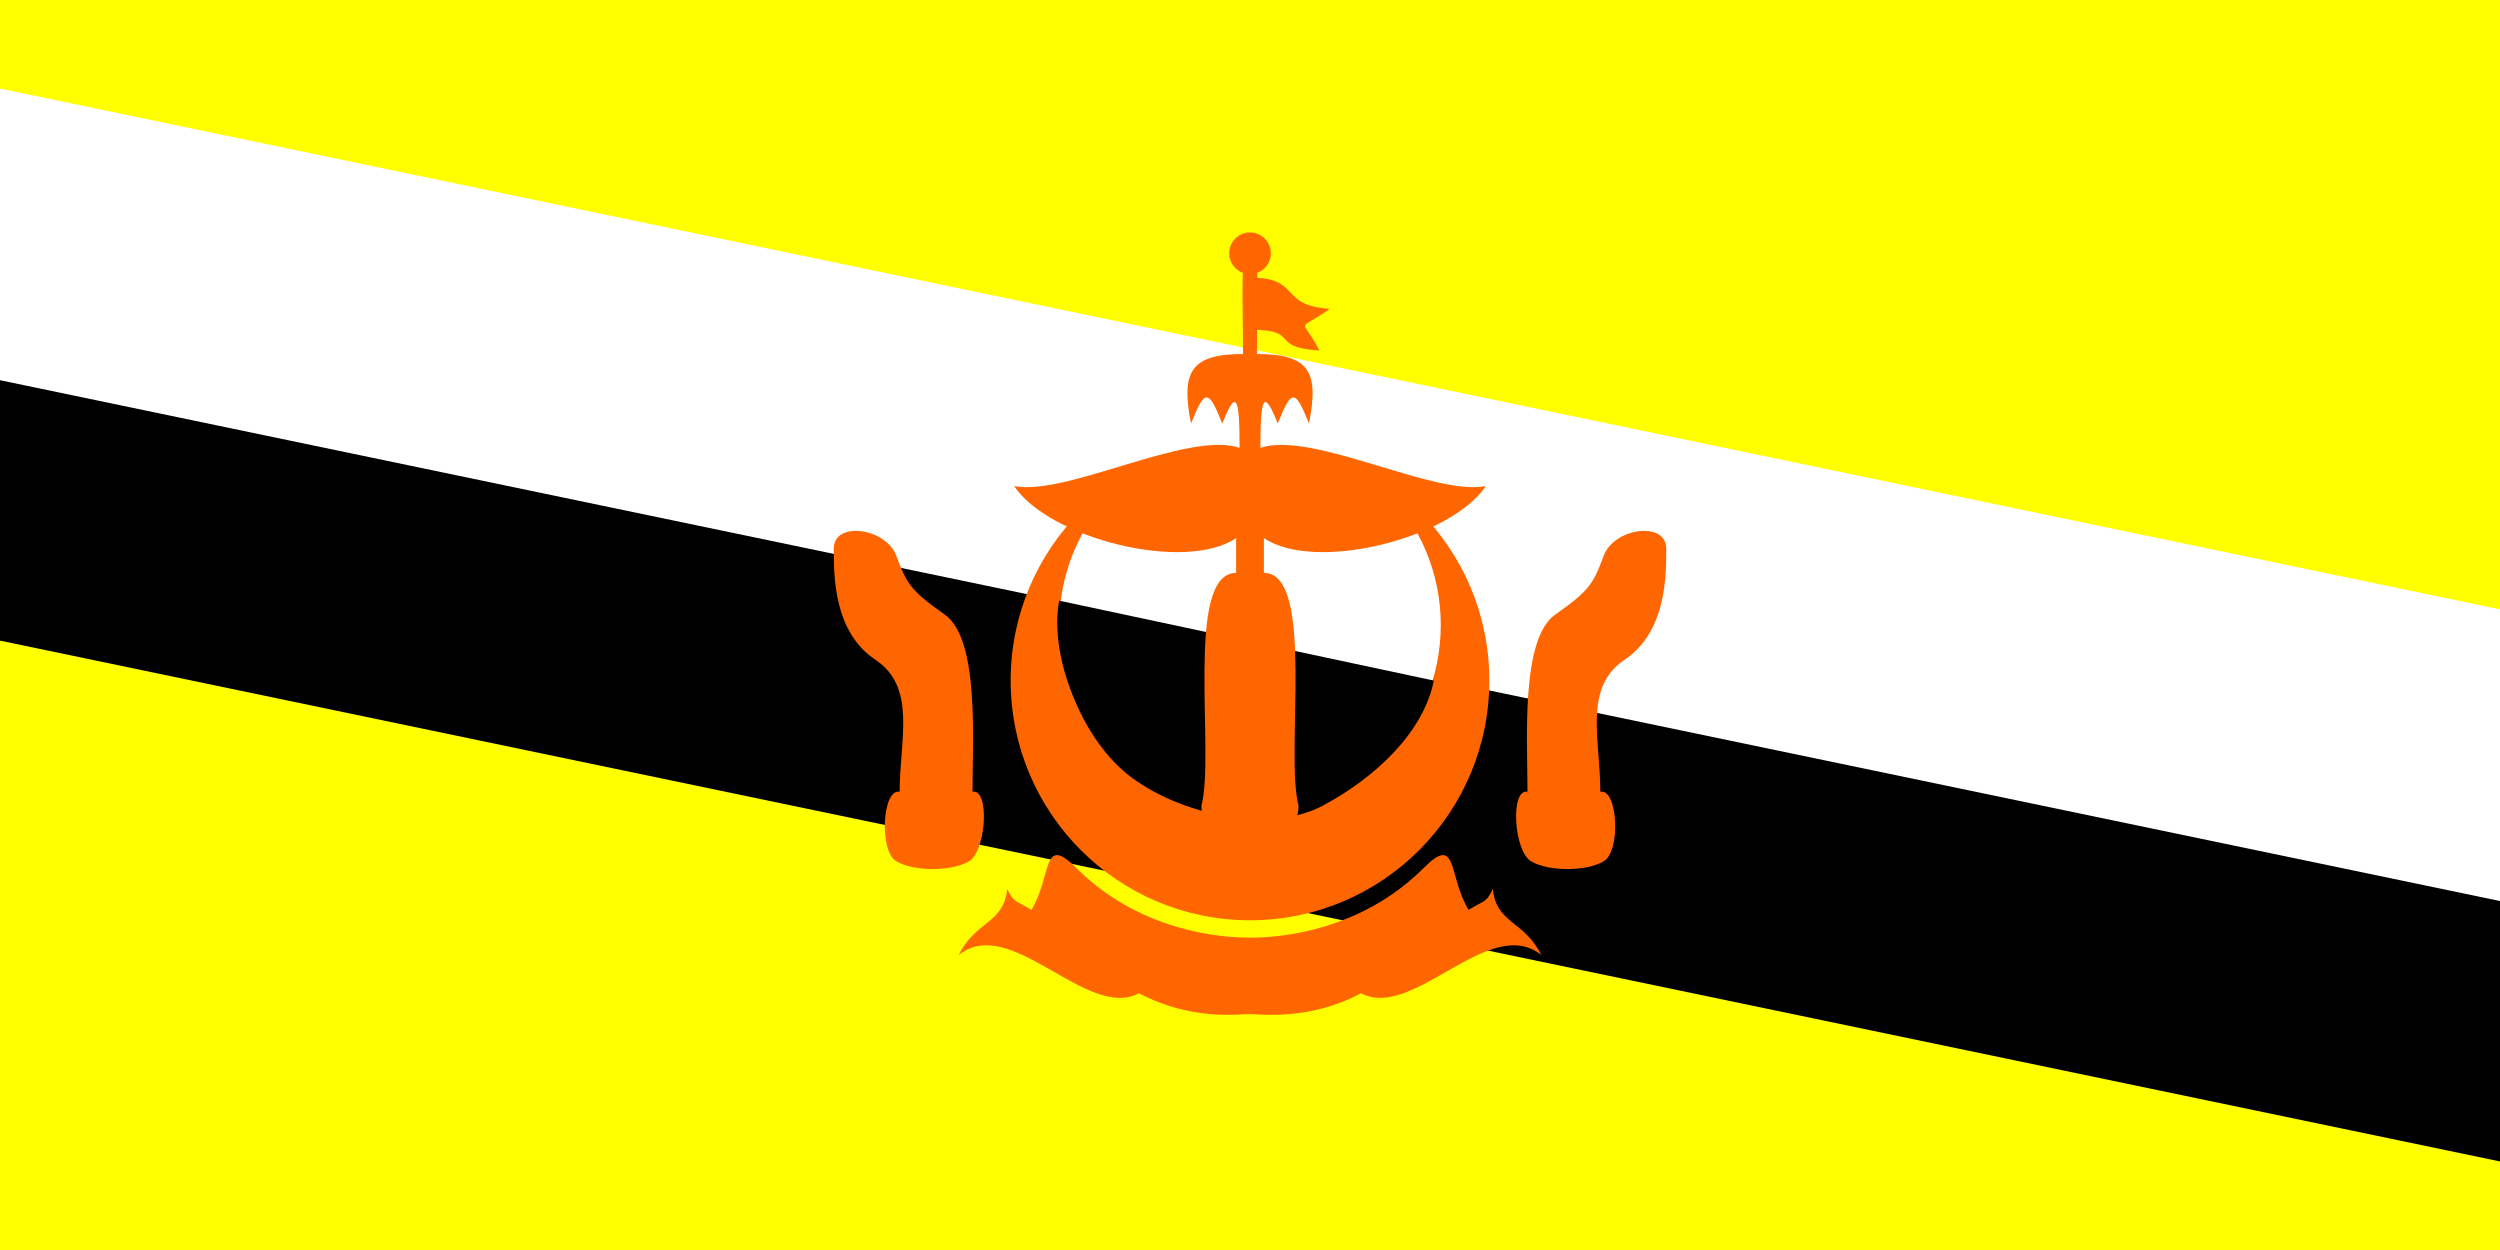 <?xml version="1.0" encoding="UTF-8"?>
<!DOCTYPE svg PUBLIC "-//W3C//DTD SVG 1.1 Tiny//EN" "http://www.w3.org/Graphics/SVG/1.1/DTD/svg11-tiny.dtd"><svg xmlns="http://www.w3.org/2000/svg" viewBox="0 0 480 240">
<rect x="0" y="0" width="480" height="240" fill="#333333" stroke="none"/>
<title>Brunei Darussalam - chilliant.com</title>
<g transform="matrix(2,0,0,-1,240,120)" stroke="none"><g>
<rect fill="#FF0" x="-120" y="-120" width="240" height="240"/>
<path fill="#FFF" d="M-120,103L120,3L120,-55L-120,45 Z"/><path fill="#000" d="M-120,47L120,-53L120,-103L-120,-3 Z"/></g><g transform="matrix(0.333,0,0,0.667,0,0)">
<ellipse fill="#F60" cx="0" cy="-16" rx="69" ry="69"/><ellipse fill="#FFF" cx="0" cy="0" rx="55" ry="55"/><path fill="#000" d="M-55,7C-58,-8 -49,-33 -34,-44C-19,-55 6,-60 21,-52C36,-44 50,-31 53,-16 Z"/><path fill="#F60" d="M0,110C3,110 2,93 2,78C17,78 20,73 17,58C13,68 12,68 8,58C4,68 3,66 3,51C18,56 53,37 68,40C58,25 19,15 4,25L4,15C19,15 10,-37 14,-52C14,-67 -14,-67 -14,-52C14,-67 -14,-67 -14,-52C-10,-37 -19,15 -4,15L-4,25C-19,15 -58,25 -68,40C-53,37 -18,56 -3,51C-3,66 -4,68 -8,58C-12,68 -13,68 -17,58C-20,73 -17,78 -2,78C-2,93 -3,110 0,110 Z"/><path fill="#F60" d="M0,-90C15,-90 35,-85 50,-70C60,-60 57,-72 63,-82C68,-79 68,-80 70,-76C71,-86 79,-85 84,-95C69,-83 47,-114 32,-106C17,-114 3,-112 0,-112C-3,-112 -17,-114 -32,-106C-47,-114 -69,-83 -84,-95C-79,-85 -71,-86 -70,-76C-68,-80 -68,-79 -63,-82C-57,-72 -60,-60 -50,-70C-35,-85 -15,-90 0,-90 Z"/><g transform="scale(1,1)">
 <path fill="#F60" d="M80,-48C80,-33 78,-4 88,3C98,10 99,12 102,20C105,28 120,30 120,22C120,14 120,-2 108,-10C96,-18 101,-33 101,-48C106,-47 107,-65 102,-68C97,-71 86,-71 81,-68C76,-65 75,-47 80,-48 Z"/></g>
<g transform="scale(-1,1)">
 <path fill="#F60" d="M80,-48C80,-33 78,-4 88,3C98,10 99,12 102,20C105,28 120,30 120,22C120,14 120,-2 108,-10C96,-18 101,-33 101,-48C106,-47 107,-65 102,-68C97,-71 86,-71 81,-68C76,-65 75,-47 80,-48 Z"/></g>
<path fill="#F60" d="M0,100C15,100 8,92 23,91C13,84 15,89 20,79C5,80 15,85 0,85 Z"/><ellipse fill="#F60" cx="0" cy="107" rx="6" ry="6"/>
</g></g></svg>
